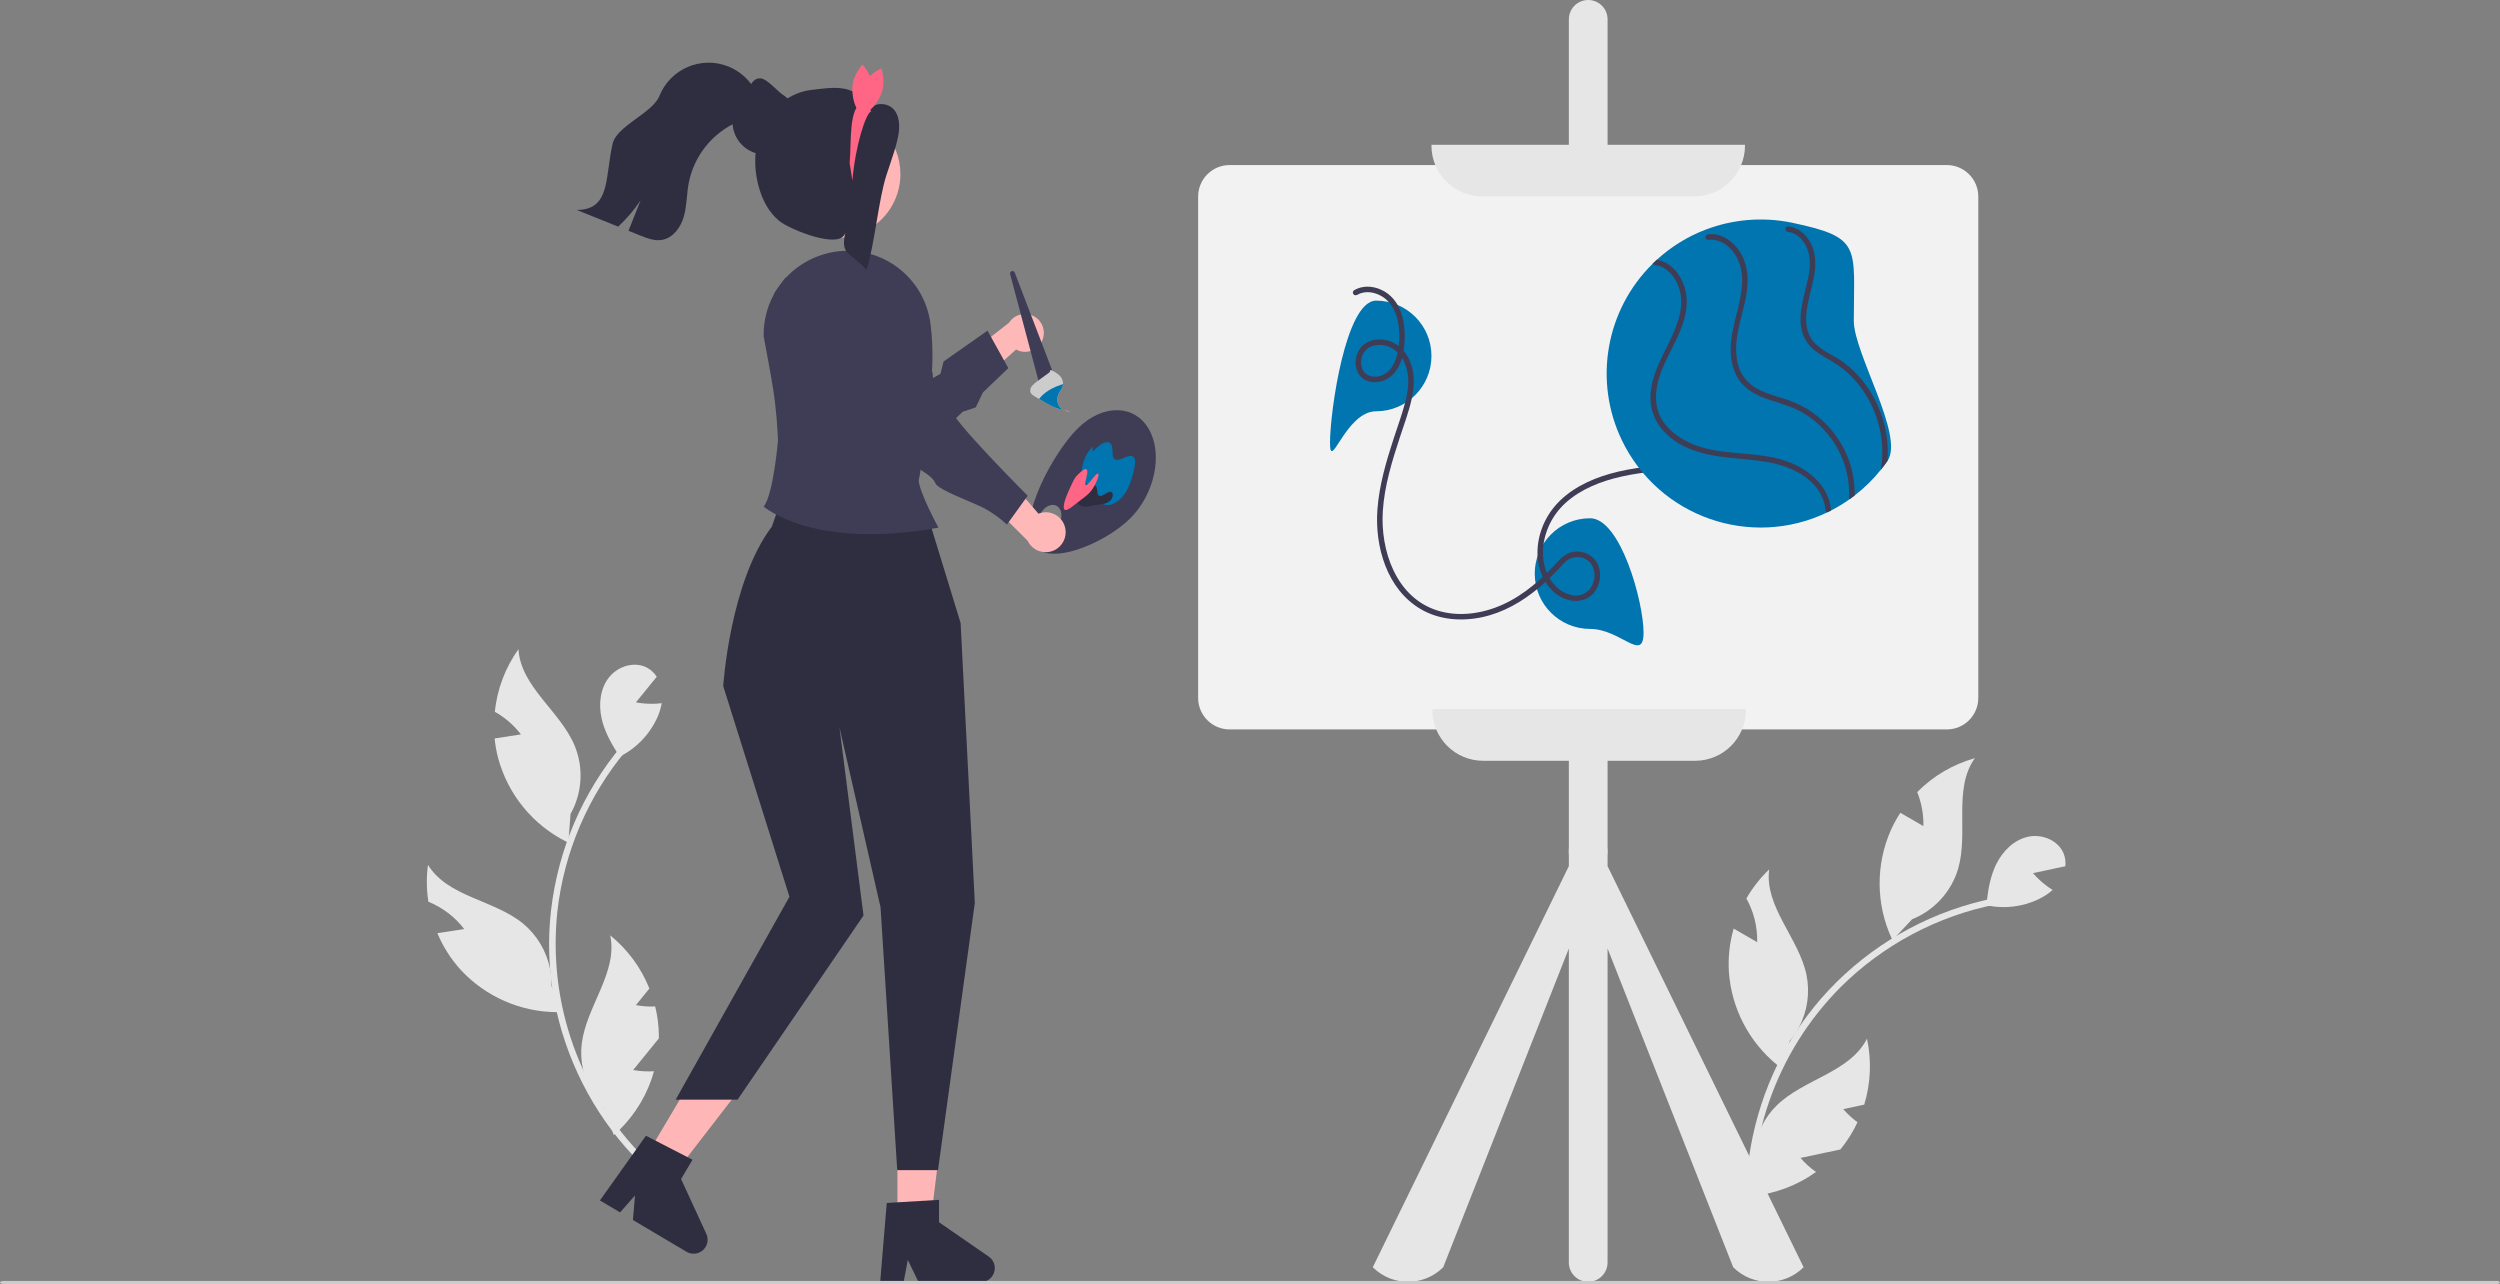 <?xml version="1.0" encoding="UTF-8"?>
<svg id="Layer_1" data-name="Layer 1" xmlns="http://www.w3.org/2000/svg" viewBox="0 0 1355.51 696.22">
  <rect x="0" y="0" width="1355.51" height="696.22" fill="#808080" stroke="none"/>
  <defs>
    <style>
      .cls-1 {
        fill: #2f2e41;
      }

      .cls-2 {
        fill: #ffb6b6;
      }

      .cls-3 {
        fill: #ff6584;
      }

      .cls-4 {
        fill: #3f3d56;
      }

      .cls-5 {
        fill: #f2f2f2;
      }

      .cls-6 {
        fill: #ffb8b8;
      }

      .cls-7 {
        fill: #0075b0;
      }

      .cls-8 {
        fill: #ccc;
      }

      .cls-9 {
        fill: #e6e6e6;
      }
    </style>
  </defs>
  <path class="cls-4" d="M612.46,281.43c13.53-13.2,18.25-34.94,10.55-48.58-7.7-13.63-24.91-13.98-38.43-.79s-32.54,48.88-24.84,62.51c7.7,13.63,39.19.05,52.72-13.15ZM565.78,288.59c-2.88-1.38-3.67-5.74-1.75-9.72s5.8-6.09,8.68-4.7,3.67,5.74,1.75,9.72-5.8,6.09-8.68,4.7h0Z"/>
  <path class="cls-7" d="M595.74,271.39c-1.3-1.19-2.6-2.38-3.91-3.57-1.79-1.43-3.25-3.23-4.3-5.26-1.13-2.85-1.41-5.96-.82-8.96.71-4.35,2.74-8.38,5.82-11.54l-.21,3.03c1.56-1.83,3.41-3.4,5.46-4.66,1.93-1,4.05-.93,4.89.85.96,2.03.05,5.67,1.35,7.29,2.25,2.81,8.11-3.26,10.59-.76,1.44,1.46.76,4.91,0,7.82-.78,3.59-2.01,7.08-3.66,10.36-3.01,5.42-8.51,9-12.23,7.54-1.12-.52-2.13-1.25-2.98-2.13Z"/>
  <path class="cls-1" d="M584.21,272.12c-.68-2.32.72-5.34,2.06-7.89l.67-.7c1.39-.7,2.89-1.13,4.44-1.28,1.48-.11,2.84.82,3.28,2.24.39,1.36.08,3.31,1.02,4.11,1.83,1.54,5.49-3.23,7.23-1.57.98.93.27,3.34-.99,4.52-1.19.99-2.66,1.59-4.2,1.71-2.24.37-4.47.74-6.71,1.12-1.31.3-2.66.37-3.99.2-1.33-.21-2.42-1.17-2.81-2.45Z"/>
  <path class="cls-3" d="M576.83,273.85c.47-3.44,3.1-8.96,5.44-13.69l.91-1.44c1.31-1.56,2.81-2.94,4.48-4.11,1.27-.7,2.16-.18,1.84,2.1-.28,2.02-1.46,5.31-1,6.16.89,1.65,6.3-7.75,7.06-5.87.43,1.06-1.3,5.27-2.95,7.76-1.19,1.83-2.7,3.42-4.47,4.7-2.13,1.63-4.26,3.27-6.39,4.9-1.04.95-2.26,1.69-3.59,2.17-.99.18-1.62-.58-1.33-2.67Z"/>
  <path class="cls-6" d="M577.57,286.34c-1.19-5.82-6.88-9.57-12.7-8.38-.62.13-1.23.31-1.82.54l-25.01-28.93-5.39,19.13,24.58,24.54c2.57,5.39,9.03,7.68,14.42,5.11,4.51-2.15,6.96-7.12,5.93-12.01Z"/>
  <path class="cls-4" d="M494.53,176.17l-6.63,11.24s17.5,8.67,17.84,15.51,1.59,5.11,4.2,6.99,5.69,6.75,5.79,12.1,41.49,46.8,41.49,46.8l-11.27,15.62c-3.67-3.42-7.75-6.36-12.15-8.77-6.7-3.52-25.3-10.04-26.65-13.65s-6.79-6.24-12-10,5.95-6.95-2.73-13.21-55.76-55.56-64.2-60.33-8.49-19.32-8.49-19.32l6.26-8.68,68.54,25.71Z"/>
  <path class="cls-9" d="M871.64,469.61v-5.49c.15-1.62.15-3.25,0-4.87V10.5c0-5.8-4.7-10.5-10.5-10.5s-10.5,4.7-10.5,10.5v448.75c-.15,1.62-.15,3.25,0,4.87v5.49l-106.3,217.48c10.54,10.54,27.64,10.54,38.18,0h0s68.11-172.81,68.11-172.81v170.22c0,5.8,4.7,10.5,10.5,10.5s10.5-4.7,10.5-10.5h0v-170.22l68.11,172.81c10.54,10.54,27.64,10.54,38.18,0h0s-106.3-217.48-106.3-217.48Z"/>
  <path class="cls-9" d="M347.55,630.94c-11.44-11.3-21.18-24.19-28.92-38.28-7.72-14.01-13.42-29.05-16.94-44.66-3.56-15.84-4.74-32.13-3.5-48.31,2.58-32.97,14.76-64.47,35.04-90.59,1.24-1.59,2.51-3.15,3.81-4.69,1.45-1.72,3.91.76,2.47,2.47-20.7,24.82-33.67,55.17-37.3,87.28-5.32,49.71,12.27,99.14,47.81,134.31,1.6,1.58-.87,4.05-2.47,2.47h0Z"/>
  <path class="cls-9" d="M331.83,412.07c1.41-.53,2.8-1.13,4.15-1.81.07.11.13.21.2.32l-4.35,1.49Z"/>
  <path class="cls-9" d="M358.79,381.27c-.57,3.2-1.6,6.3-3.06,9.2-4.03,8.09-10.45,14.76-18.39,19.08-.44.23-.89.48-1.35.7-.54-.85-1.1-1.7-1.63-2.55-3.56-5.7-6.73-11.69-8.18-18.23-1.7-7.64-.78-16.21,4.12-22.32,4.88-6.11,14.2-8.85,20.96-4.89,1.95,1.17,3.61,2.76,4.84,4.67-.67.84-1.35,1.66-2.02,2.49-.06.08-.12.15-.19.22-.59.73-1.19,1.45-1.77,2.18-2.45,3-4.88,6.02-7.33,9.01,3.45.63,6.96.88,10.46.72.28-.01.57-.03.85-.04.89-.06,1.8-.13,2.7-.25Z"/>
  <path class="cls-9" d="M309.35,441.37l-.94,12.22-.25,3.31c-.26-.13-.54-.26-.81-.4-18.44-9.15-32.04-25.81-37.33-45.71-.87-3.41-1.49-6.89-1.83-10.39,4.75-.73,9.51-1.48,14.26-2.21-3.84-5-8.66-9.17-14.16-12.27,1.25-12.23,5.67-23.92,12.82-33.93,1.23,20.49,22.69,33.52,30.54,52.47,4.88,12.01,4.03,25.59-2.32,36.9Z"/>
  <path class="cls-9" d="M305.28,548.72c-1.14.06-2.29.09-3.41.07-19.71-.12-38.5-8.37-51.94-22.79-5.38-5.89-9.71-12.67-12.79-20.03.1-.01.19-.03.29-.04,4.75-.73,9.51-1.48,14.26-2.21-5.04-6.57-11.75-11.68-19.42-14.8-1.04-6.62-1.12-13.36-.23-20,10.73,17.48,35.8,18.89,51.64,31.9,7.56,6.3,12.71,15.01,14.58,24.66.47,2.39.72,4.81.75,7.24.01.59.01,1.16,0,1.73l.35.79,5.92,13.48Z"/>
  <path class="cls-9" d="M352.41,568.96c-3.03,3.72-6.07,7.47-9.1,11.2,3.73.69,7.53.91,11.31.67-3.36,12.04-9.81,22.99-18.71,31.76-.84.82-1.7,1.63-2.58,2.39-.18.16-.37.32-.54.48l-.79-2.24h-.01s-4.48-12.43-4.48-12.43c-5.69-5.72-9.63-12.94-11.36-20.82v-.03c-1.05-4.61-1.29-9.37-.72-14.07,2.51-20.36,19.71-38.66,15.43-58.72,9.43,7.64,16.74,17.56,21.25,28.83-2.45,3-4.88,6.02-7.33,9.01,3.45.63,6.96.88,10.46.72,1.23,4.96,1.9,10.04,1.99,15.15.01.73.01,1.45,0,2.18-1.54,1.91-3.09,3.8-4.63,5.7-.06.08-.12.15-.19.22Z"/>
  <path class="cls-9" d="M947.73,670.08c-1.83-15.97-1.34-32.12,1.45-47.95,2.77-15.76,7.75-31.05,14.79-45.41,7.15-14.58,16.44-28.01,27.55-39.85,22.67-24.08,51.9-40.99,84.08-48.63,1.96-.46,3.93-.89,5.91-1.27,2.21-.44,2.57,3.04.38,3.47-31.69,6.37-60.81,21.89-83.76,44.64-35.3,35.4-52.57,84.95-46.91,134.63.26,2.24-3.21,2.61-3.47.38h0Z"/>
  <path class="cls-9" d="M1072.64,489.66c1.43.47,2.89.87,4.37,1.19-.01.12-.03.25-.04.37l-4.32-1.56Z"/>
  <path class="cls-9" d="M1112.95,482.55c-2.45,2.14-5.2,3.9-8.15,5.25-8.21,3.78-17.39,4.95-26.29,3.34-.49-.09-1-.18-1.49-.3.11-1,.21-2.01.33-3.01.8-6.67,2.09-13.33,5.05-19.33,3.46-7.02,9.55-13.12,17.2-14.81,7.63-1.7,16.61,2,19.4,9.32.79,2.13,1.08,4.41.84,6.67-1.05.23-2.09.45-3.14.67-.09.02-.19.04-.29.05-.92.2-1.83.39-2.75.59-3.79.81-7.58,1.64-11.36,2.43,2.29,2.66,4.88,5.04,7.7,7.12.23.16.46.34.69.5.73.51,1.49,1.03,2.26,1.5Z"/>
  <path class="cls-9" d="M1036.77,498.41l-8.39,8.94-2.27,2.42c-.12-.27-.26-.55-.38-.81-8.63-18.69-8.8-40.19-.44-59.01,1.46-3.21,3.16-6.3,5.08-9.25,4.16,2.4,8.34,4.81,12.5,7.21.14-6.31-1-12.58-3.35-18.43,8.64-8.75,19.41-15.09,31.25-18.4-11.88,16.74-3.32,40.34-9.08,60.03-3.72,12.42-12.9,22.47-24.93,27.31Z"/>
  <path class="cls-9" d="M966.32,579.51c-.93-.67-1.84-1.36-2.71-2.08-15.28-12.45-24.76-30.65-26.19-50.31-.5-7.97.37-15.96,2.58-23.63.09.05.17.1.26.15,4.16,2.4,8.34,4.81,12.5,7.21.19-8.28-1.83-16.46-5.86-23.7,3.34-5.81,7.5-11.11,12.35-15.74-2.6,20.35,16.06,37.16,20.25,57.23,1.94,9.64.5,19.66-4.09,28.36-1.13,2.15-2.45,4.2-3.95,6.11-.36.47-.71.91-1.08,1.35l-.22.84-3.84,14.22Z"/>
  <path class="cls-9" d="M990.36,624.82c-4.7,1-9.41,2.02-14.11,3.02,2.48,2.87,5.3,5.43,8.39,7.62-10.16,7.27-22.05,11.76-34.49,13.02-1.17.12-2.34.2-3.51.25-.24.02-.49.02-.73.04l.79-2.24v-.02s4.28-12.48,4.28-12.48c-.85-8.02.61-16.12,4.2-23.35l.02-.02c2.07-4.25,4.87-8.12,8.26-11.41,14.71-14.29,39.59-17.78,48.83-36.09,2.56,11.86,2.04,24.18-1.5,35.78-3.79.81-7.58,1.64-11.36,2.43,2.29,2.66,4.88,5.04,7.7,7.12-2.15,4.64-4.82,9.02-7.94,13.06-.45.58-.9,1.14-1.37,1.7-2.39.52-4.79,1.02-7.18,1.54-.09.02-.19.04-.29.05Z"/>
  <path class="cls-5" d="M1055.59,395.5h-388.9c-9.41-.01-17.04-7.64-17.05-17.05V106.55c.01-9.41,7.64-17.04,17.05-17.05h388.9c9.41.01,17.04,7.64,17.05,17.05v271.9c-.01,9.41-7.64,17.04-17.05,17.05Z"/>
  <path class="cls-9" d="M918.64,106.5h-115c-15.18-.02-27.48-12.32-27.5-27.5v-.5h170v.5c-.02,15.18-12.32,27.48-27.5,27.5Z"/>
  <path class="cls-9" d="M919.14,412.5h-115c-15.18-.02-27.48-12.32-27.5-27.5v-.5h170v.5c-.02,15.18-12.32,27.48-27.5,27.5Z"/>
  <path class="cls-7" d="M891.14,343c0,16.57-12.43-2-29-2s-30-13.43-30-30,13.43-30,30-30,29,45.43,29,62Z"/>
  <path class="cls-7" d="M776.14,193c0,16.57-13.43,30-30,30s-25,33.57-25,17,8.43-77,25-77,30,13.43,30,30h0Z"/>
  <path class="cls-4" d="M735.76,159.93c4.33-2.53,9.63-1.66,13.74.9,4.68,2.91,7.27,7.92,8.41,13.18,1.14,5.65,1.12,11.48-.06,17.13-1.12,5.44-3.97,11.23-9.77,12.79-3.86,1.04-8.18-.3-9.59-4.29-1.1-3.26-.43-6.85,1.78-9.48,3.25-3.66,8.92-3.85,13.18-2.02,5.01,2.15,8.06,6.99,9.35,12.13,1.53,6.1.57,12.43-1.04,18.4-1.75,6.5-4.06,12.85-6.15,19.25-4.06,12.47-7.8,25.18-8.77,38.33-1.48,20.08,5.13,43.25,23.48,54.02,9.91,5.81,21.83,6.74,32.92,4.45,11.7-2.42,22.14-8.46,31.21-16.09,4.71-4.03,9.15-8.37,13.28-13,2.54-3.07,6.69-4.29,10.49-3.1,9.54,3.03,7.78,18.31-1.66,20.18-4.29.85-8.94-1.21-12.12-4-3.47-3.17-5.91-7.32-6.98-11.91-2.4-9.63.4-20.24,6.1-28.19,6.44-8.99,16.85-14.59,27.16-17.92,11.74-3.79,24.03-4.91,36.23-6.14,12.49-1.27,25.11-2.74,36.91-7.28,9.49-3.69,18.3-8.92,26.09-15.48,15.69-13.12,26.8-30.89,31.73-50.74,1.15-4.8,1.89-9.68,2.23-14.61.13-1.93-2.87-1.92-3,0-1.47,21.46-11.41,41.87-26.45,57.1-7.5,7.63-16.28,13.89-25.94,18.49-11.64,5.5-24.3,7.66-37,9.04-12.98,1.41-26.12,2.24-38.73,5.85-11.15,3.2-22.26,8.62-29.85,17.64-6.7,7.95-10.36,18.86-9.06,29.24,1.22,9.67,7.38,19.62,17.51,21.72,4.75.99,9.67-.27,12.84-4.09,3.58-4.43,4.37-10.5,2.04-15.7-3.02-5.71-9.88-8.19-15.86-5.74-2.11.97-3.97,2.41-5.44,4.2-8.66,9.49-18.48,18.35-30.31,23.67-11.03,4.96-24.02,6.83-35.69,3.03-22.09-7.19-30.55-32.44-29.21-53.65.87-13.89,5.04-27.3,9.36-40.44,2.2-6.71,4.71-13.4,6.26-20.3,1.38-6.18,1.81-12.72-.21-18.82-1.76-5.32-5.31-10.05-10.56-12.28-4.77-2.02-10.62-1.98-14.88,1.22-6.17,4.62-6.73,16.06.88,19.61,5.05,2.36,11.14.52,14.87-3.39,4.18-4.39,5.54-10.57,6.01-16.43.89-11.06-1.55-24.4-12.8-29.39-4.63-2.06-9.99-2.29-14.46.32-.7.44-.91,1.37-.47,2.07.42.67,1.29.89,1.98.52h0Z"/>
  <path class="cls-7" d="M1005.14,174c0,17.57,27.58,62.37,18.3,75.82-1.15,1.68-2.37,3.31-3.65,4.9-4.15,5.19-8.91,9.86-14.18,13.91-.89.7-1.79,1.37-2.7,2.02-3.23,2.29-6.63,4.35-10.15,6.17-.64.32-1.29.64-1.94.96-41.57,19.98-91.46,2.48-111.44-39.09-15.46-32.17-8.77-70.61,16.66-95.66.74-.74,1.5-1.46,2.28-2.17,7.74-7.09,16.75-12.65,26.55-16.39.01,0,.01,0,.02,0,14.7-5.58,30.68-6.92,46.11-3.85h.02c.34.07.68.14,1.02.22,37.77,7.99,33.1,13.02,33.1,53.17Z"/>
  <path class="cls-4" d="M992.77,276.44c.01.13,0,.25-.01.38-.64.32-1.29.64-1.94.96-.59-.19-1.01-.72-1.05-1.34-.12-1.51-.42-3-.87-4.45-3.9-12.56-17.58-18.98-29.52-21.25-14.61-2.79-29.98-1.63-43.88-7.66-5.7-2.32-10.75-5.99-14.71-10.7-4.15-5.19-6.23-11.72-5.85-18.35.82-15.59,11.81-27.79,15.57-42.5,1.55-6.06,1.55-12.38-1.21-18.1-2.34-4.86-6.54-9.13-12.14-9.73-.46-.03-.87-.28-1.12-.67.74-.74,1.5-1.46,2.28-2.17,1.01.15,2.01.41,2.97.77,5.48,2.1,9.29,6.85,11.43,12.18,2.47,6.17,2.24,12.81.52,19.14-4.01,14.76-15.79,27.57-15.33,43.48.4,13.79,12.44,22.39,24.58,26.03,15.02,4.5,31.29,2.37,46.15,7.58,11.69,4.1,23.04,13.27,24.13,26.4Z"/>
  <path class="cls-4" d="M1005.61,268.63c-.89.7-1.79,1.37-2.7,2.02-.25-.26-.37-.62-.33-.98.5-12.94-3.96-25.57-12.47-35.33-3.68-4.28-8.07-7.92-12.96-10.74-5.12-2.93-10.74-4.5-16.31-6.32-5.48-1.79-11.05-3.96-15.24-8.05-4.27-4.17-6.37-9.82-7.01-15.66-1.51-13.84,5.42-26.56,5.98-40.19.25-6.08-1.09-11.99-4.86-16.88-3.26-4.22-8.07-7.1-13.52-6.46-1.8.22-1.89-2.42-.33-2.93.11-.03.22-.06.33-.07,6.34-.74,12.09,2.74,15.86,7.62,4.39,5.67,5.91,12.58,5.47,19.65-.86,13.68-8.06,26.83-5.72,40.73.81,5.91,4.09,11.2,9.03,14.56,5.02,3.31,10.95,4.8,16.61,6.64,5.65,1.72,10.98,4.34,15.81,7.74,4.72,3.46,8.86,7.65,12.26,12.41,6.78,9.36,10.33,20.68,10.1,32.24Z"/>
  <path class="cls-4" d="M1023.44,249.82c-1.15,1.68-2.37,3.31-3.65,4.9,1.34-7.77,1.04-15.73-.87-23.38-2.33-9.63-7.06-18.51-13.74-25.83-3.35-3.64-7.2-6.78-11.44-9.33-4.85-2.9-10.15-5.35-13.58-10.03-7.44-10.16-2.42-23.42-.02-34.34,1.26-5.7,1.94-11.77-.39-17.29-1.81-4.28-5.39-8.29-10.25-8.78-1.91-.19-1.92-3.2,0-3,.36.04.72.09,1.08.15,5.31.96,9.4,4.92,11.62,9.8,2.88,6.37,2.31,13.25.84,19.92-2.42,10.97-8.03,25.5,2,34.46,4.23,3.78,9.72,5.87,14.28,9.22,4.09,2.99,7.75,6.52,10.88,10.49,9.6,12.21,14.32,27.55,13.24,43.04Z"/>
  <polygon class="cls-2" points="486.59 664.42 504.34 664.42 512.78 595.97 486.59 595.97 486.59 664.42"/>
  <path class="cls-1" d="M477.22,695.16h12.73l2.27-12.01,5.82,12.01h33.75c4.19,0,7.59-3.4,7.59-7.59,0-2.49-1.22-4.83-3.28-6.24l-26.95-18.62v-12.15l-28.35,1.69-3.57,42.9Z"/>
  <polygon class="cls-2" points="349.01 629.21 364.27 638.26 406.45 583.69 383.92 570.34 349.01 629.21"/>
  <path class="cls-1" d="M325.27,650.88l10.95,6.49,8.08-9.18-1.12,13.3,29.03,17.22c3.6,2.14,8.26.95,10.4-2.65,1.27-2.14,1.41-4.78.37-7.04l-13.69-29.76,6.2-10.45-25.25-13.01-24.96,35.08Z"/>
  <polygon class="cls-2" points="488.51 226.77 503.13 281.74 421.21 282.82 431.99 230 488.51 226.77"/>
  <path class="cls-1" d="M503.45,281.05l17.4,56.75,7.7,151.76-19.97,144.9h-22.1l-9.05-142.53-22.27-97.53,13.04,102-68.29,99.84h-33.56l61.69-110.02-35.91-114.21s3.6-56.48,26.38-86.48l5.54-16.02,79.39,11.55Z"/>
  <path class="cls-4" d="M504.58,176.14c-.05-.49-.12-1.01-.21-1.51-3.69-24.7-26.64-41.76-51.35-38.18-11.15,1.67-21.3,7.35-28.56,15.97v.02c-.38.45-.73.92-1.08,1.39-.64.8-1.22,1.65-1.79,2.49-5.1,7.7-7.73,16.78-7.53,26.02,0,0,4.28,22.8,5.18,28.84.61,3.91,1.08,7.74,1.43,11.48.21,1.88.38,3.74.52,5.55v.02c.71,8.96.94,17.01,1.15,23.24.09,3.39,2.45,13.01,2.59,13.13.15.11.3.22.47.32,2.42,1.41,5.39,1.52,7.91.29l10.58-4.94h0c7.03-3.27,14.84-4.48,22.52-3.48,12.58,1.63,30.9,3.87,31.73,3.19.99-.85,5.76-43.56,7.01-57,.16-1.93.31-3.93.38-6.07v-.02c.21-6.94-.11-13.88-.94-20.77Z"/>
  <path class="cls-6" d="M565.44,183.82c-1.79,5.34-7.58,8.21-12.91,6.42-.57-.19-1.12-.43-1.65-.72l-26.86,24.32-2.87-18.61,25.94-20.24c3.04-4.78,9.38-6.18,14.15-3.14,4,2.54,5.73,7.5,4.19,11.98h0Z"/>
  <path class="cls-4" d="M465.48,136.65s26.43,4.94,11.39,56.24l5.81,25.43,27.25-15.67,1.65-6.63,23.86-16.75,11.28,20.34-13.72,13.11-3.96,8.18-7.04,2.33-21.8,20.83-9.14,5.59s-11.62,7.2-21.96,3.3c-2.76-1.03-5.34-2.49-7.65-4.33-4.51-3.6-8.52-9.1-11.02-17.41-9.3-30.84-12.79-52.41-12.79-52.41l27.84-42.14Z"/>
  <path class="cls-4" d="M563.69,208.81l-16-60.19c-.19-.71.23-1.43.94-1.62.66-.17,1.34.17,1.58.81l21.54,56.26-8.06,4.75Z"/>
  <path class="cls-8" d="M577.01,222.46c-2.33-.49-4.6-1.25-6.75-2.26-1.09-.52-2.15-1.11-3.19-1.72-.37-.21-.73-.42-1.1-.64-.86-.5-1.72-1.01-2.59-1.52-.73-.42-1.48-.86-2.2-1.29-1.07-.63-2.23-1.36-2.54-2.56-.19-1.16.15-2.34.92-3.23.79-.92,1.7-1.73,2.7-2.4,2.26-1.66,4.52-3.32,6.78-4.97l.61-1.33c1.84.78,3.53,1.87,4.99,3.22,1.17,1.19,1.8,2.8,1.75,4.46-.02.36-.08.72-.18,1.08-.44,1.54-1.58,2.85-2.26,4.32-.14.31-.26.63-.36.95-.62,1.92-.34,4.02.75,5.72.67.95,1.59,1.7,2.67,2.16Z"/>
  <path class="cls-9" d="M580.35,223.02c-1.14.08-2.29-.11-3.35-.56,1.11.24,2.22.43,3.35.56Z"/>
  <path class="cls-7" d="M577.01,222.46c-2.33-.49-4.6-1.25-6.75-2.26-1.09-.52-2.15-1.11-3.19-1.72-.37-.21-.73-.42-1.1-.64-.86-.5-1.72-1.01-2.59-1.52.3-.41.63-.8.97-1.17,3.2-3.49,7.58-5.46,12.03-6.92-.02.36-.08.72-.18,1.08-.44,1.54-1.58,2.85-2.26,4.32-.14.31-.26.63-.36.95-.62,1.92-.34,4.02.75,5.72.67.95,1.59,1.7,2.67,2.16Z"/>
  <path class="cls-8" d="M1355.51,695.38c0-.46-.83-.84-1.85-.84H1.87c-1.03,0-1.87.38-1.87.84s.84.84,1.87.84h1351.77c1.03,0,1.86-.37,1.87-.84h0Z"/>
  <circle class="cls-2" cx="453.58" cy="94.38" r="34.64" transform="translate(153.21 447.11) rotate(-61.34)"/>
  <path class="cls-1" d="M432.46,66.11v.02c0,1.51-.19,3.01-.57,4.47-.06.26-.13.52-.22.78h0c-1.65,5.29-5.69,9.49-10.89,11.35-.38.15-.77.27-1.16.38-.82.24-1.66.41-2.51.51-.76.11-1.53.16-2.3.16-.6,0-1.2-.03-1.8-.09-1.4-.14-2.78-.46-4.1-.94-.21-.06-.41-.13-.61-.22-.1-.04-.2-.08-.29-.12-9-3.77-13.24-14.11-9.47-23.11.11-.27.23-.54.36-.8h.01c.86-1.82,2.04-3.47,3.47-4.88,3.19-3.18,4.59-11.13,9.44-11.13.23,0,.46,0,.69.02,3.25.11,9.25,7.12,11.81,8.77,1.9,1.2,3.54,2.76,4.84,4.59,1.36,1.88,2.33,4.02,2.85,6.28.3,1.3.45,2.62.45,3.95Z"/>
  <path class="cls-1" d="M410.9,59.97c-2.74,3.19-7.03,4.43-10.9,6.09-13.87,6.08-23.84,18.62-26.64,33.5-1.07,5.97-.93,12.15-2.62,17.97-1.68,5.82-5.84,11.53-11.81,12.54-4.04.69-8.09-.87-11.89-2.41-2.09-.84-4.18-1.68-6.27-2.53,2.18-5.47,4.36-10.94,6.53-16.41-3.49,5.16-7.56,9.92-12.11,14.17-7.49-3.02-14.99-6.04-22.49-9.06,18.46.07,15.31-17.85,19.44-35.83,2.27-9.88,21.6-16.57,25.39-25.97,5.92-14.74,22.67-21.89,37.4-15.97,6.35,2.55,11.58,7.28,14.76,13.35,3.79,1.51,3.9,7.41,1.21,10.56Z"/>
  <path class="cls-1" d="M484.94,59.72c-3.38-4.45-11.89-4.62-13.6.7l-3.59-4.87c-4.66-10.18-16.95-8.11-28.06-6.76-11.11,1.34-20.91,9.17-25.88,19.2-4.97,10.03-5.42,21.94-2.56,32.76,1.93,7.28,5.46,14.38,11.33,19.1s33.46,15.88,35.76,6.27c-2.87,12.54,2.9,10.58,11.46,20.19,4.43-13.3,6.5-38.37,10.93-51.67.67-2,1.33-4,2-6.01,1.41-4.22,2.81-8.45,3.83-12.78,1.28-5.44,1.77-11.68-1.61-16.13Z"/>
  <path class="cls-3" d="M462.17,97.91l-1.48-9.43c1.01-11.72-.64-30.37,7.06-32.93l4.7,4.7c-2.98.99-8.64,18.52-10.28,37.66Z"/>
  <path class="cls-3" d="M473.14,48c0,7.18-2.46,13-5.5,13s-5.5-5.82-5.5-13,5.5-13,5.5-13c0,0,5.5,5.82,5.5,13Z"/>
  <path class="cls-3" d="M477.68,51.21c-2.89,6.57-7.48,10.91-10.26,9.69s-2.7-7.54.19-14.11,10.26-9.69,10.26-9.69c0,0,2.7,7.54-.19,14.11Z"/>
  <path class="cls-4" d="M421.84,238.65s-2.51,29.68-7.79,36.01c0,0,26.82,23.7,94.8,11.44,0,0-10.95-20.04-10.71-26.11s-76.29-21.35-76.29-21.35Z"/>
</svg>